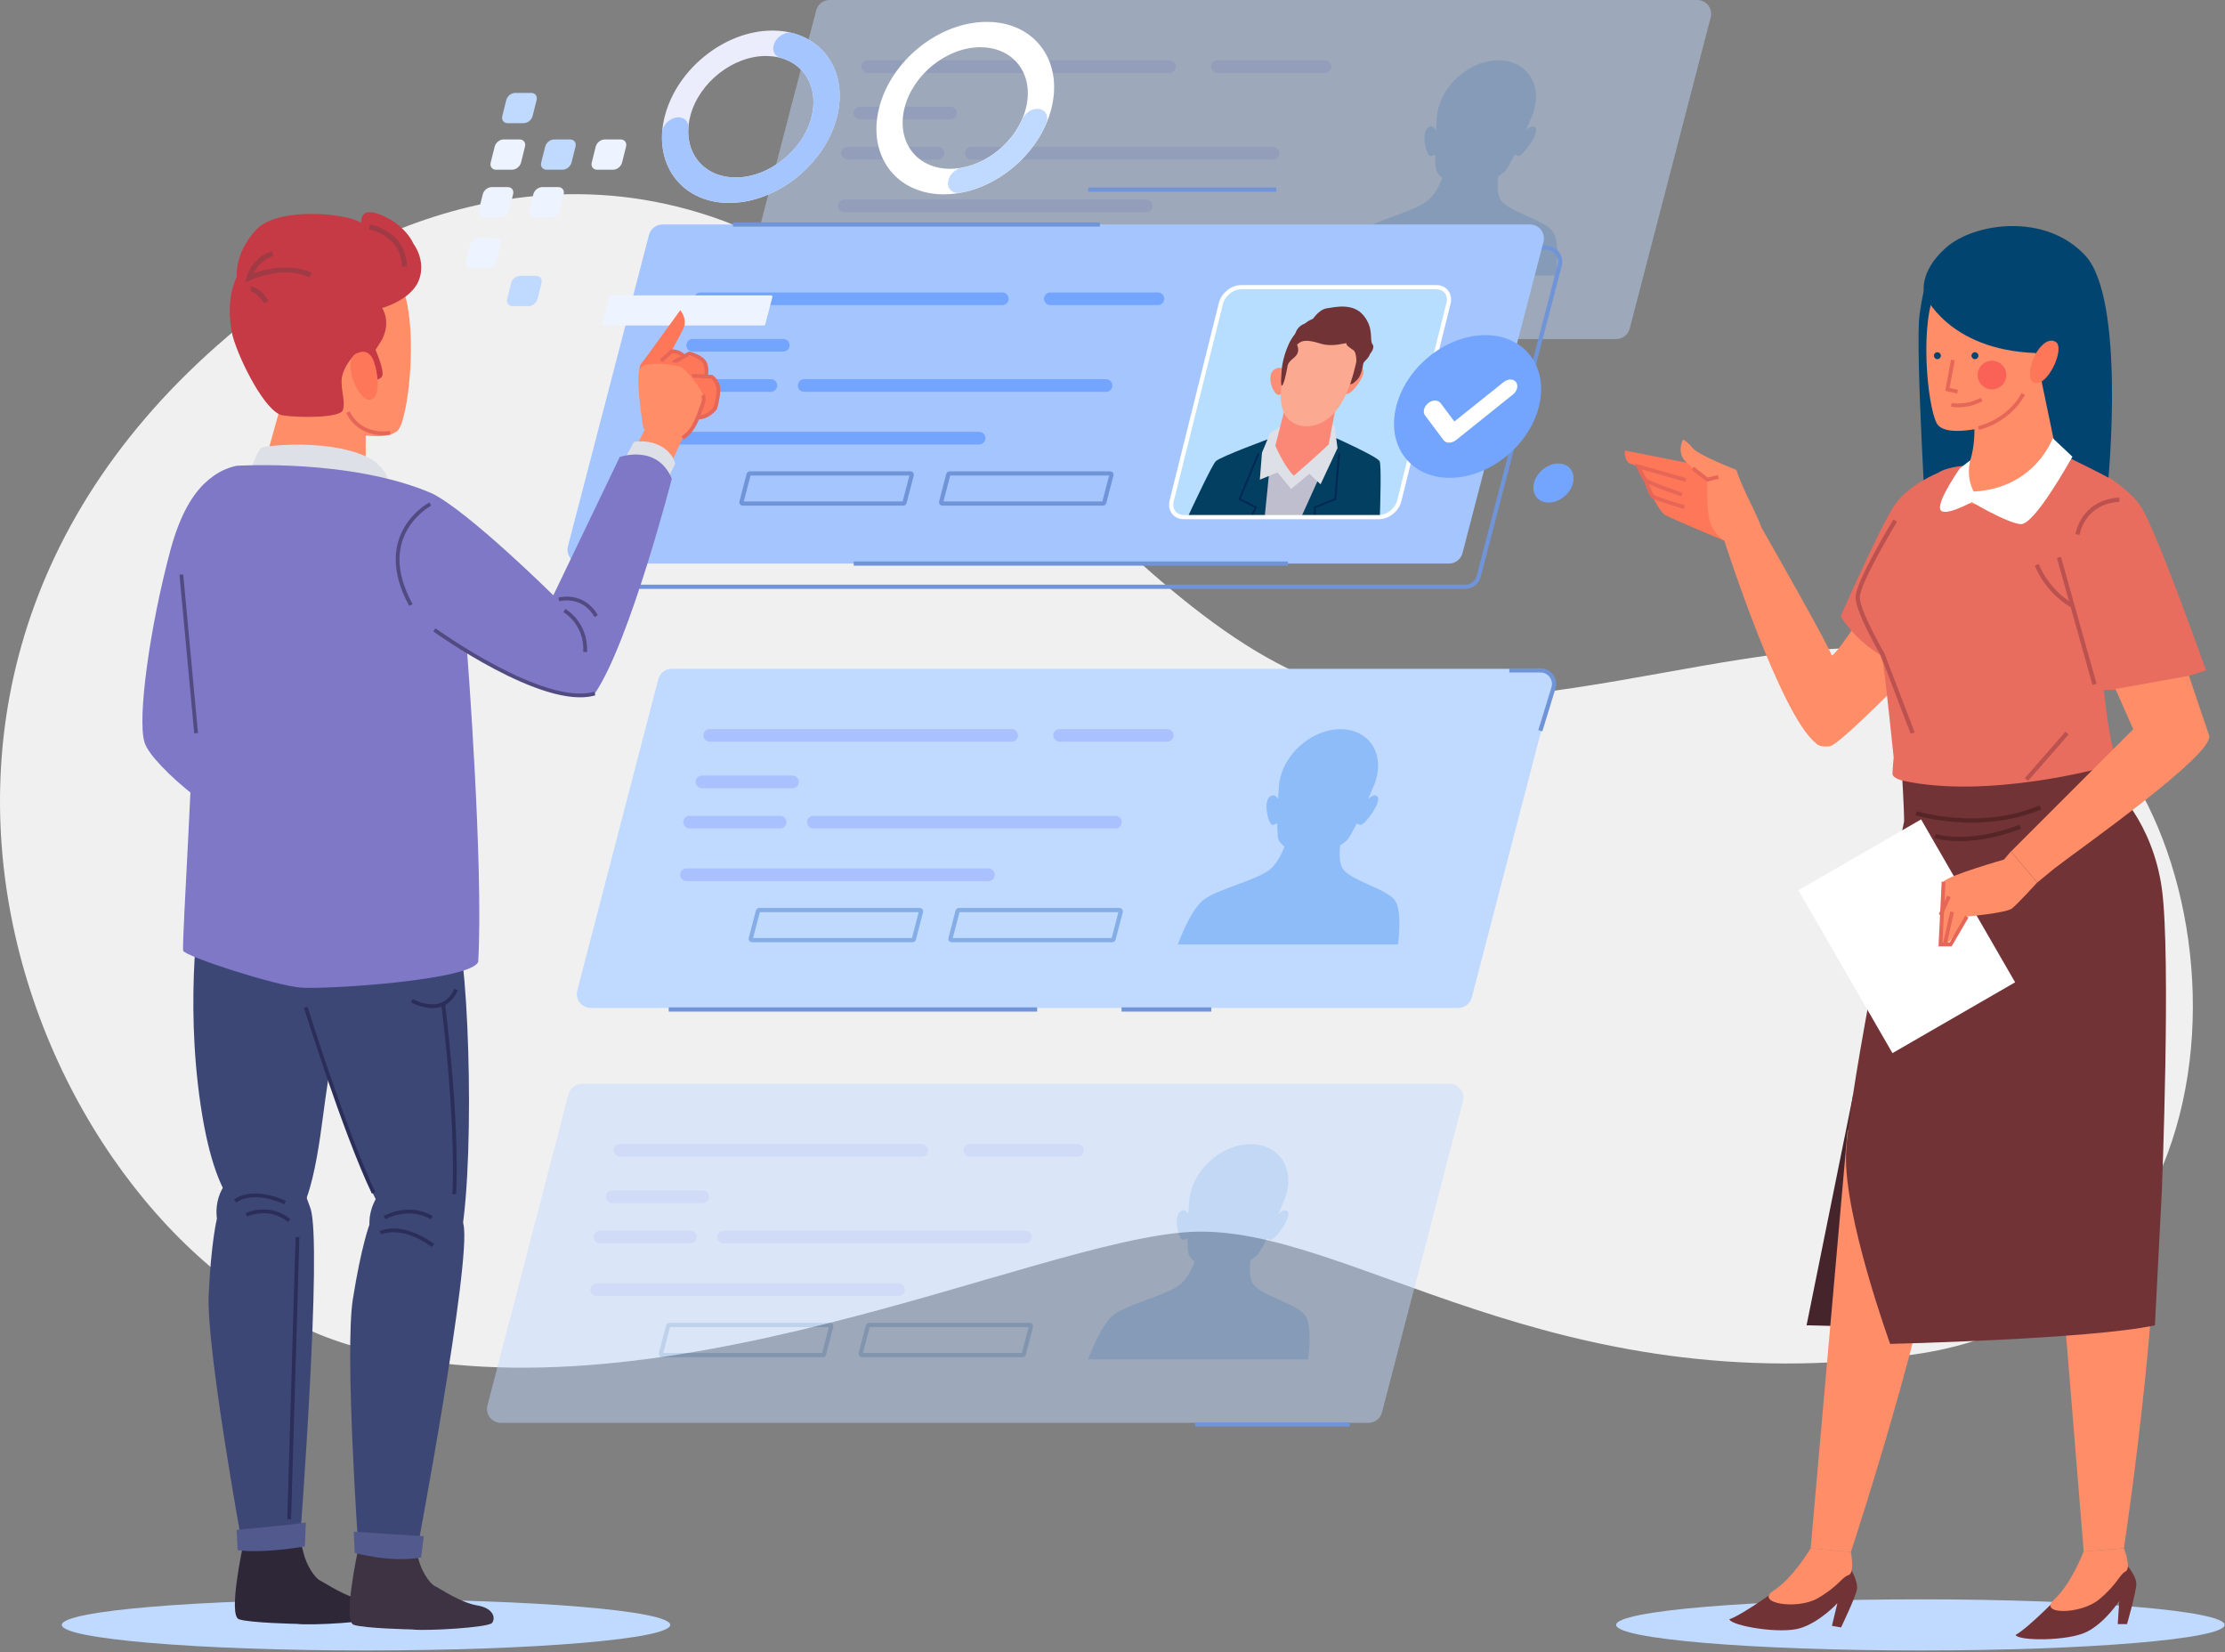 <svg width="606" height="450" viewBox="0 0 606 450" fill="none" xmlns="http://www.w3.org/2000/svg">
<rect x="0" y="0" width="606" height="450" fill="#808080" stroke="none"/>
<path d="M70.868 84.432C70.868 84.432 126.146 36.059 194.09 59.1C262.034 82.141 315.011 186.927 380.653 190.385C446.296 193.843 507.334 158.137 559.154 189.229C610.974 220.321 620.193 355.064 521.145 368.886C422.109 382.708 366.831 333.19 324.218 335.492C281.606 337.794 177.966 389.614 96.199 366.584C14.433 343.554 -59.272 184.625 70.868 84.432Z" fill="#F0F0F0"/>
<g opacity="0.46">
<path d="M440.194 92.34H203.903C201.414 92.34 199.608 89.994 200.236 87.593L222.297 2.842C222.737 1.167 224.246 0 225.964 0H462.255C464.744 0 466.55 2.346 465.922 4.747L443.862 89.498C443.432 91.172 441.923 92.34 440.194 92.34Z" fill="#BFD9FF"/>
<path d="M236.306 18.129H318.524" stroke="#A9C2FF" stroke-width="3.446" stroke-miterlimit="10" stroke-linecap="round" stroke-linejoin="round"/>
<path d="M229.984 56.071H312.202" stroke="#A9C2FF" stroke-width="3.446" stroke-miterlimit="10" stroke-linecap="round" stroke-linejoin="round"/>
<path d="M264.557 41.742H346.775" stroke="#A9C2FF" stroke-width="3.446" stroke-miterlimit="10" stroke-linecap="round" stroke-linejoin="round"/>
<path d="M234.203 30.773H258.862" stroke="#A9C2FF" stroke-width="3.446" stroke-miterlimit="10" stroke-linecap="round" stroke-linejoin="round"/>
<path d="M230.821 41.742H255.492" stroke="#A9C2FF" stroke-width="3.446" stroke-miterlimit="10" stroke-linecap="round" stroke-linejoin="round"/>
<path d="M331.598 18.129H360.905" stroke="#A9C2FF" stroke-width="3.446" stroke-miterlimit="10" stroke-linecap="round" stroke-linejoin="round"/>
<path d="M345.96 73.881H302.202C301.982 73.881 301.816 73.671 301.871 73.462L303.832 65.94C303.876 65.796 304.008 65.686 304.162 65.686H347.92C348.14 65.686 348.306 65.895 348.251 66.105L346.29 73.627C346.246 73.77 346.114 73.881 345.96 73.881Z" stroke="#84AEE5" stroke-width="1.149" stroke-miterlimit="10"/>
<path d="M291.562 73.881H247.805C247.584 73.881 247.419 73.671 247.474 73.462L249.435 65.94C249.479 65.796 249.611 65.686 249.765 65.686H293.523C293.743 65.686 293.908 65.895 293.853 66.105L291.893 73.627C291.86 73.77 291.717 73.881 291.562 73.881Z" stroke="#84AEE5" stroke-width="1.149" stroke-miterlimit="10"/>
<path d="M422.869 62.966C420.622 59.981 411.525 57.8 409.014 54.816C407.725 53.285 407.725 50.454 408.034 48.042C408.926 47.47 409.675 46.897 410.115 46.368C410.875 45.267 411.723 43.725 412.571 42.029C412.825 42.282 413.177 42.48 413.618 42.469C414.807 42.436 419.356 36.246 418.188 34.804C417.516 33.989 416.437 34.694 415.633 35.453C416.834 32.7 417.682 30.585 417.682 30.585H417.638C417.748 30.233 417.858 29.892 417.946 29.528C419.752 22.292 415.347 16.422 408.111 16.422C400.875 16.422 393.539 22.292 391.733 29.528C391.645 29.881 391.579 30.233 391.513 30.585H391.469C391.469 30.585 391.26 32.7 391.094 35.453C390.665 34.694 389.938 33.978 388.858 34.804C386.975 36.236 388.429 42.425 389.607 42.469C390.048 42.48 390.489 42.282 390.874 42.029C390.885 43.725 390.962 45.267 391.171 46.368C391.392 47.018 392.019 47.734 392.845 48.428C391.942 50.752 390.577 53.373 388.638 54.816C384.629 57.8 374.452 59.981 370.719 62.966C367.36 65.653 364.364 73.506 363.802 75.048H423.761C423.971 73.506 424.885 65.653 422.869 62.966Z" fill="#8DBCF8"/>
</g>
<path d="M399.079 159.8H162.789C160.3 159.8 158.493 157.454 159.121 155.053L181.182 70.301C181.623 68.627 183.131 67.46 184.85 67.46H421.14C423.629 67.46 425.435 69.806 424.808 72.207L402.747 156.958C402.317 158.632 400.808 159.8 399.079 159.8Z" stroke="#7094D8" stroke-width="1.149" stroke-miterlimit="10"/>
<path d="M394.652 153.478H158.361C155.872 153.478 154.066 151.132 154.694 148.731L176.754 63.979C177.195 62.305 178.704 61.138 180.422 61.138H416.712C419.202 61.138 421.008 63.484 420.38 65.885L398.319 150.636C397.89 152.31 396.381 153.478 394.652 153.478Z" fill="#A5C5FF"/>
<path d="M232.517 153.478H350.784" stroke="#7094D8" stroke-width="1.149" stroke-miterlimit="10"/>
<path d="M199.619 61.138H299.558" stroke="#7094D8" stroke-width="1.149" stroke-miterlimit="10"/>
<path d="M375.576 140.823H322.445C320 140.823 318.513 138.84 319.119 136.395L332.523 82.636C333.129 80.192 335.607 78.209 338.052 78.209H391.182C393.627 78.209 395.114 80.192 394.509 82.636L381.105 136.395C380.499 138.84 378.021 140.823 375.576 140.823Z" fill="#B7DEFF"/>
<path d="M349.506 141.043L354.154 122.396L346.532 119.169C346.532 119.169 332.325 124.368 331.113 125.624C330.1 126.681 325 137.551 323.37 141.043H349.506Z" fill="#023F61"/>
<path d="M375.807 141.043C375.928 137.551 376.248 126.67 375.763 125.624C375.179 124.368 363.571 119.169 363.571 119.169L354.341 122.396L349.693 141.043H375.807Z" fill="#023F61"/>
<path d="M354.308 141.043L361.599 124.897L345.949 125.8L344.429 141.043H354.308Z" fill="#BEBECF"/>
<path d="M349.352 115.755L345.949 117.903L343.713 123.289L343.129 130.635L347.931 128.663L351.654 133.146L356.621 129.027L359.672 131.89L364.287 122.033L363.472 115.931L361.544 115.039L349.352 115.755Z" fill="#DEE0E8"/>
<path d="M350.398 101.636C350.398 101.636 349.253 99.036 346.907 100.765C344.561 102.495 347.303 109.169 349.011 107.164C350.707 105.16 350.398 101.636 350.398 101.636Z" fill="#FB8E74"/>
<path d="M367.117 101.503C367.117 101.503 369.342 98.75 371.027 100.292C372.712 101.834 367.183 108.894 366.269 107.01C365.366 105.116 367.117 101.503 367.117 101.503Z" fill="#FB8E74"/>
<path d="M361.897 120.965L364.298 108.233L350.409 109.433L347.347 121.383C347.347 121.383 349.77 127.044 352.381 129.555C352.37 129.566 360.443 122.584 361.897 120.965Z" fill="#FB8877"/>
<path d="M373.153 96.36C372.635 97.913 371.358 98.298 371.269 99.201C371.17 100.105 370.598 102.428 369.717 103.332C368.835 104.235 368.384 104.488 368.384 104.488C368.384 104.488 356.467 107.847 350.42 103.199C350.42 103.199 350.024 101.437 350.442 99.334C350.85 97.252 349.837 96.877 351.015 95.853C352.194 94.818 352.546 93.915 352.568 92.758C352.59 91.602 352.689 90.181 353.89 89.014C355.101 87.857 356.181 88.243 357.359 87.207C357.359 87.207 359.099 84.289 361.39 83.958C363.681 83.628 368.527 82.405 371.402 85.952C374.276 89.487 372.955 92.593 373.781 93.695C374.607 94.796 373.153 96.36 373.153 96.36Z" fill="#713336"/>
<path d="M350.31 99.444C350.31 99.444 344.682 114.929 355.277 116.097C364.639 116.317 367.954 104.896 369.298 99.036C370.642 93.177 369.805 87.053 362.315 87.251C354.826 87.45 351.125 95.986 350.31 99.444Z" fill="#FBA990"/>
<path d="M353.251 93.893C353.251 93.893 353.945 95.138 353.306 96.382C352.667 97.638 350.916 98.111 350.663 99.763C350.398 101.415 349.638 104.852 349.165 105.006C348.702 105.16 349.033 101.647 349.11 100.446C349.187 99.246 350.079 94.278 352.579 91.117C355.079 87.957 356.621 86.624 361.071 85.908C365.52 85.181 368.89 87.053 370.124 89.774C371.358 92.483 369.386 99.4 369.386 99.4C369.386 99.4 369.683 96.118 368.582 95.347C367.481 94.576 366.567 94.003 366.754 93.552C366.941 93.1 363.229 94.73 359.529 93.54C355.828 92.351 354.628 92.891 354.022 93.276C353.394 93.662 353.251 93.893 353.251 93.893Z" fill="#713336"/>
<path d="M342.766 123.465C342.678 123.828 337.6 135.921 337.6 135.921L342.061 138.157L340.805 140.668" stroke="#022755" stroke-width="0.488" stroke-miterlimit="10"/>
<path d="M364.738 123.465C364.65 123.828 363.692 135.921 363.692 135.921L358.108 138.157V140.668" stroke="#022755" stroke-width="0.488" stroke-miterlimit="10"/>
<path d="M375.576 140.823H322.445C320 140.823 318.513 138.84 319.119 136.395L332.523 82.636C333.129 80.192 335.607 78.209 338.052 78.209H391.182C393.627 78.209 395.114 80.192 394.509 82.636L381.105 136.395C380.499 138.84 378.021 140.823 375.576 140.823Z" stroke="white" stroke-width="1.149" stroke-miterlimit="10"/>
<path d="M190.775 81.37H272.993" stroke="#73A5FF" stroke-width="3.446" stroke-miterlimit="10" stroke-linecap="round" stroke-linejoin="round"/>
<path d="M184.442 119.324H266.671" stroke="#73A5FF" stroke-width="3.446" stroke-miterlimit="10" stroke-linecap="round" stroke-linejoin="round"/>
<path d="M219.025 104.984H301.244" stroke="#73A5FF" stroke-width="3.446" stroke-miterlimit="10" stroke-linecap="round" stroke-linejoin="round"/>
<path d="M188.66 94.025H213.331" stroke="#73A5FF" stroke-width="3.446" stroke-miterlimit="10" stroke-linecap="round" stroke-linejoin="round"/>
<path d="M185.29 104.984H209.95" stroke="#73A5FF" stroke-width="3.446" stroke-miterlimit="10" stroke-linecap="round" stroke-linejoin="round"/>
<path d="M286.067 81.37H315.363" stroke="#73A5FF" stroke-width="3.446" stroke-miterlimit="10" stroke-linecap="round" stroke-linejoin="round"/>
<path d="M300.418 137.122H256.66C256.439 137.122 256.274 136.913 256.329 136.704L258.29 129.181C258.334 129.038 258.466 128.928 258.62 128.928H302.378C302.598 128.928 302.763 129.137 302.708 129.346L300.748 136.869C300.704 137.023 300.572 137.122 300.418 137.122Z" stroke="#7094D8" stroke-width="1.149" stroke-miterlimit="10"/>
<path d="M246.031 137.122H202.273C202.053 137.122 201.888 136.913 201.943 136.704L203.903 129.181C203.947 129.038 204.08 128.928 204.234 128.928H247.992C248.212 128.928 248.377 129.137 248.322 129.346L246.362 136.869C246.318 137.023 246.185 137.122 246.031 137.122Z" stroke="#7094D8" stroke-width="1.149" stroke-miterlimit="10"/>
<path d="M296.398 51.644H347.623" stroke="#7094D8" stroke-width="1.149" stroke-miterlimit="10"/>
<path d="M397.185 274.486H160.895C158.405 274.486 156.599 272.14 157.227 269.739L179.288 184.988C179.728 183.314 181.237 182.146 182.955 182.146H419.246C421.735 182.146 423.541 184.492 422.913 186.893L400.853 271.645C400.423 273.319 398.914 274.486 397.185 274.486Z" fill="#BFD9FF"/>
<path d="M193.297 200.275H275.526" stroke="#A9C2FF" stroke-width="3.446" stroke-miterlimit="10" stroke-linecap="round" stroke-linejoin="round"/>
<path d="M186.975 238.229H269.193" stroke="#A9C2FF" stroke-width="3.446" stroke-miterlimit="10" stroke-linecap="round" stroke-linejoin="round"/>
<path d="M221.548 223.889H303.777" stroke="#A9C2FF" stroke-width="3.446" stroke-miterlimit="10" stroke-linecap="round" stroke-linejoin="round"/>
<path d="M191.194 212.93H215.853" stroke="#A9C2FF" stroke-width="3.446" stroke-miterlimit="10" stroke-linecap="round" stroke-linejoin="round"/>
<path d="M187.823 223.889H212.483" stroke="#A9C2FF" stroke-width="3.446" stroke-miterlimit="10" stroke-linecap="round" stroke-linejoin="round"/>
<path d="M288.589 200.275H317.896" stroke="#A9C2FF" stroke-width="3.446" stroke-miterlimit="10" stroke-linecap="round" stroke-linejoin="round"/>
<path d="M302.951 256.027H259.193C258.973 256.027 258.807 255.818 258.862 255.609L260.823 248.086C260.867 247.943 260.999 247.833 261.153 247.833H304.911C305.131 247.833 305.297 248.042 305.242 248.251L303.281 255.774C303.237 255.928 303.105 256.027 302.951 256.027Z" stroke="#84AEE5" stroke-width="1.149" stroke-miterlimit="10"/>
<path d="M248.565 256.027H204.807C204.586 256.027 204.421 255.818 204.476 255.609L206.437 248.086C206.481 247.943 206.613 247.833 206.767 247.833H250.525C250.745 247.833 250.91 248.042 250.855 248.251L248.895 255.774C248.851 255.928 248.708 256.027 248.565 256.027Z" stroke="#84AEE5" stroke-width="1.149" stroke-miterlimit="10"/>
<path d="M379.86 245.123C377.613 242.139 368.516 239.958 366.005 236.973C364.716 235.442 364.716 232.612 365.025 230.2C365.917 229.627 366.666 229.054 367.106 228.526C367.866 227.424 368.714 225.882 369.562 224.186C369.816 224.44 370.168 224.638 370.609 224.627C371.798 224.594 376.347 218.404 375.179 216.961C374.508 216.146 373.428 216.851 372.624 217.611C373.825 214.858 374.673 212.743 374.673 212.743H374.629C374.739 212.39 374.849 212.049 374.937 211.686C376.743 204.449 372.338 198.579 365.102 198.579C357.866 198.579 350.53 204.449 348.724 211.686C348.636 212.038 348.57 212.39 348.504 212.743H348.46C348.46 212.743 348.251 214.858 348.085 217.611C347.656 216.851 346.929 216.135 345.85 216.961C343.966 218.393 345.42 224.583 346.599 224.627C347.039 224.638 347.48 224.44 347.865 224.186C347.876 225.882 347.953 227.424 348.162 228.526C348.383 229.175 349.011 229.891 349.837 230.585C348.933 232.909 347.568 235.53 345.629 236.973C341.62 239.958 331.444 242.139 327.71 245.123C324.351 247.811 321.355 255.664 320.793 257.206H380.752C380.962 255.653 381.876 247.811 379.86 245.123Z" fill="#8DBCF8"/>
<g opacity="0.46">
<path d="M372.734 387.488H136.433C133.944 387.488 132.137 385.142 132.765 382.741L154.826 297.99C155.266 296.316 156.775 295.148 158.493 295.148H394.784C397.273 295.148 399.079 297.494 398.452 299.895L376.391 384.646C375.961 386.321 374.452 387.488 372.734 387.488Z" fill="#BFD9FF"/>
<path d="M168.846 313.277H251.065" stroke="#A9C2FF" stroke-width="3.446" stroke-miterlimit="10" stroke-linecap="round" stroke-linejoin="round"/>
<path d="M162.525 351.23H244.743" stroke="#A9C2FF" stroke-width="3.446" stroke-miterlimit="10" stroke-linecap="round" stroke-linejoin="round"/>
<path d="M197.097 336.89H279.315" stroke="#A9C2FF" stroke-width="3.446" stroke-miterlimit="10" stroke-linecap="round" stroke-linejoin="round"/>
<path d="M166.732 325.932H191.403" stroke="#A9C2FF" stroke-width="3.446" stroke-miterlimit="10" stroke-linecap="round" stroke-linejoin="round"/>
<path d="M163.362 336.89H188.033" stroke="#A9C2FF" stroke-width="3.446" stroke-miterlimit="10" stroke-linecap="round" stroke-linejoin="round"/>
<path d="M264.138 313.277H293.446" stroke="#A9C2FF" stroke-width="3.446" stroke-miterlimit="10" stroke-linecap="round" stroke-linejoin="round"/>
<path d="M278.5 369.029H234.742C234.522 369.029 234.357 368.819 234.412 368.61L236.372 361.088C236.416 360.945 236.548 360.834 236.703 360.834H280.461C280.681 360.834 280.846 361.044 280.791 361.253L278.83 368.775C278.786 368.93 278.654 369.029 278.5 369.029Z" stroke="#84AEE5" stroke-width="1.149" stroke-miterlimit="10"/>
<path d="M224.103 369.029H180.345C180.125 369.029 179.959 368.819 180.015 368.61L181.975 361.088C182.019 360.945 182.151 360.834 182.305 360.834H226.063C226.284 360.834 226.449 361.044 226.394 361.253L224.433 368.775C224.389 368.93 224.257 369.029 224.103 369.029Z" stroke="#84AEE5" stroke-width="1.149" stroke-miterlimit="10"/>
<path d="M355.41 358.125C353.163 355.14 344.065 352.96 341.554 349.975C340.266 348.444 340.266 345.614 340.574 343.202C341.466 342.629 342.215 342.056 342.656 341.527C343.415 340.426 344.264 338.884 345.112 337.188C345.365 337.441 345.717 337.64 346.158 337.629C347.347 337.595 351.896 331.406 350.729 329.963C350.057 329.148 348.977 329.853 348.173 330.613C349.374 327.859 350.222 325.745 350.222 325.745H350.178C350.288 325.392 350.398 325.051 350.486 324.687C352.293 317.451 347.887 311.581 340.651 311.581C333.415 311.581 326.08 317.451 324.273 324.687C324.185 325.04 324.119 325.392 324.053 325.745H324.009C324.009 325.745 323.8 327.859 323.635 330.613C323.205 329.853 322.478 329.137 321.399 329.963C319.516 331.395 320.969 337.584 322.148 337.629C322.588 337.64 323.029 337.441 323.414 337.188C323.425 338.884 323.502 340.426 323.712 341.527C323.932 342.177 324.56 342.893 325.386 343.587C324.483 345.911 323.117 348.532 321.179 349.975C317.17 352.96 306.993 355.14 303.259 358.125C299.9 360.813 296.904 368.665 296.342 370.207H356.302C356.511 368.654 357.425 360.813 355.41 358.125Z" fill="#8DBCF8"/>
</g>
<path d="M325.485 387.917H367.657" stroke="#7094D8" stroke-width="1.149" stroke-miterlimit="10"/>
<path d="M182.129 274.916H282.476" stroke="#7094D8" stroke-width="1.149" stroke-miterlimit="10"/>
<path d="M305.462 274.916H329.913" stroke="#7094D8" stroke-width="1.149" stroke-miterlimit="10"/>
<path d="M411.084 182.565H419.565C422.054 182.565 423.838 184.977 423.1 187.356L419.521 199.009" stroke="#7094D8" stroke-width="1.149" stroke-miterlimit="10"/>
<path d="M142.612 33.548H138.283C137.193 33.548 136.532 32.667 136.807 31.587L137.887 27.259C138.162 26.169 139.252 25.299 140.343 25.299H144.671C145.762 25.299 146.422 26.18 146.147 27.259L145.068 31.587C144.792 32.667 143.702 33.548 142.612 33.548Z" fill="#BFD9FF"/>
<path d="M139.451 46.225H135.122C134.032 46.225 133.371 45.344 133.646 44.264L134.726 39.936C135.001 38.846 136.091 37.976 137.182 37.976H141.51C142.601 37.976 143.261 38.857 142.986 39.936L141.907 44.264C141.631 45.344 140.541 46.225 139.451 46.225Z" fill="#EDF4FF"/>
<path d="M153.207 46.225H148.878C147.788 46.225 147.127 45.344 147.403 44.264L148.482 39.936C148.757 38.846 149.848 37.976 150.938 37.976H155.266C156.357 37.976 157.018 38.857 156.742 39.936L155.663 44.264C155.399 45.344 154.297 46.225 153.207 46.225Z" fill="#BFD9FF"/>
<path d="M166.974 46.225H162.646C161.555 46.225 160.895 45.344 161.17 44.264L162.249 39.936C162.525 38.846 163.615 37.976 164.705 37.976H169.034C170.124 37.976 170.785 38.857 170.51 39.936L169.43 44.264C169.155 45.344 168.053 46.225 166.974 46.225Z" fill="#EDF4FF"/>
<path d="M136.213 59.199H131.884C130.794 59.199 130.133 58.318 130.408 57.239L131.488 52.91C131.763 51.82 132.853 50.95 133.944 50.95H138.272C139.362 50.95 140.023 51.831 139.748 52.91L138.669 57.239C138.404 58.318 137.303 59.199 136.213 59.199Z" fill="#EDF4FF"/>
<path d="M132.765 73.054H128.437C127.346 73.054 126.686 72.173 126.961 71.094L128.04 66.765C128.316 65.675 129.406 64.805 130.496 64.805H134.825C135.915 64.805 136.576 65.686 136.301 66.765L135.221 71.094C134.946 72.173 133.845 73.054 132.765 73.054Z" fill="#EDF4FF"/>
<path d="M149.98 59.199H145.651C144.561 59.199 143.9 58.318 144.176 57.239L145.255 52.91C145.53 51.82 146.621 50.95 147.711 50.95H152.039C153.13 50.95 153.791 51.831 153.515 52.91L152.436 57.239C152.161 58.318 151.059 59.199 149.98 59.199Z" fill="#EDF4FF"/>
<path d="M143.944 83.374H139.616C138.525 83.374 137.865 82.493 138.14 81.414L139.219 77.085C139.495 75.995 140.585 75.125 141.675 75.125H146.004C147.094 75.125 147.755 76.006 147.48 77.085L146.4 81.414C146.136 82.493 145.035 83.374 143.944 83.374Z" fill="#BFD9FF"/>
<path d="M211.966 8.381C211.944 8.381 211.922 8.381 211.9 8.381C211.833 8.381 211.767 8.37 211.701 8.359V8.37C211.261 8.337 210.809 8.326 210.347 8.326C197.526 8.326 184.552 18.602 181.138 31.367L180.984 31.973H180.973C180.962 32.039 180.951 32.105 180.929 32.16L180.83 32.546H180.841C178.032 45.487 186.325 55.785 199.619 55.245C211.734 54.75 223.96 45.08 227.605 33.086C231.559 20.089 224.378 9.241 211.966 8.381ZM220.81 32.656C218.254 41.181 209.51 48.064 200.919 48.329C191.678 48.626 185.907 41.445 187.812 32.425L188.077 31.356H188.066C190.522 22.413 199.63 15.243 208.628 15.243C209.091 15.243 209.554 15.265 209.994 15.309C218.585 16.025 223.53 23.592 220.81 32.656Z" fill="#EBEDFC"/>
<path d="M210.71 12.369C210.314 13.966 211.051 15.342 212.505 15.728C219.51 17.578 223.255 24.517 220.81 32.645C218.254 41.17 209.51 48.053 200.919 48.318C192.482 48.582 186.942 42.646 187.482 34.749C187.592 33.119 186.436 31.951 184.783 31.951C182.636 31.951 180.499 33.89 180.356 35.993C179.596 47.249 187.559 55.719 199.641 55.223C211.756 54.728 223.982 45.058 227.627 33.063C231.141 21.488 225.843 11.62 215.875 8.976C213.805 8.459 211.272 10.111 210.71 12.369Z" fill="#A5C5FF"/>
<path d="M270.372 6.014C270.35 6.014 270.328 6.014 270.306 6.014C270.229 6.014 270.141 6.003 270.063 6.003C269.634 5.981 269.193 5.958 268.753 5.958C255.79 5.958 242.65 16.466 239.423 29.44C236.185 42.403 244.082 52.921 257.045 52.921C257.486 52.921 257.926 52.899 258.378 52.877C258.466 52.877 258.543 52.866 258.631 52.866C258.653 52.866 258.675 52.866 258.697 52.866C271.044 52.029 283.148 41.985 286.331 29.66C286.353 29.594 286.375 29.528 286.386 29.451C289.47 17.005 282.366 6.851 270.372 6.014ZM259.942 45.928C259.92 45.928 259.898 45.928 259.876 45.928C259.6 45.95 259.325 45.961 259.061 45.961C258.962 45.961 258.873 45.972 258.774 45.972C249.633 45.972 244.071 38.559 246.351 29.418C248.631 20.276 257.882 12.864 267.024 12.864C267.123 12.864 267.211 12.875 267.299 12.875C267.574 12.875 267.839 12.886 268.103 12.908C268.125 12.908 268.147 12.908 268.169 12.908C276.617 13.503 281.617 20.662 279.436 29.407C279.414 29.473 279.403 29.539 279.381 29.616C277.134 38.284 268.621 45.344 259.942 45.928Z" fill="white"/>
<path d="M278.39 32.524C275.482 39.165 268.951 44.397 262.012 45.674C260.272 45.993 258.708 47.403 258.29 49.088C257.75 51.269 259.336 52.899 261.572 52.492C271.473 50.696 280.78 43.229 284.91 33.757C285.846 31.62 284.712 29.638 282.531 29.638C280.824 29.627 279.117 30.86 278.39 32.524Z" fill="#BFD9FF"/>
<path d="M208.078 88.639H164.32C164.1 88.639 163.934 88.43 163.989 88.221L165.95 80.698C165.994 80.555 166.126 80.445 166.28 80.445H210.038C210.258 80.445 210.424 80.654 210.369 80.863L208.408 88.386C208.364 88.529 208.232 88.639 208.078 88.639Z" fill="#EDF4FF"/>
<path d="M411.065 123.562C420.175 115.517 422.475 103.237 416.202 96.133C409.93 89.029 397.459 89.792 388.349 97.836C379.239 105.88 376.939 118.16 383.212 125.264C389.484 132.368 401.955 131.606 411.065 123.562Z" fill="#73A5FF"/>
<path d="M428.42 131.549C427.693 134.49 424.708 136.869 421.779 136.869C418.838 136.869 417.054 134.49 417.792 131.549C418.519 128.608 421.503 126.229 424.433 126.229C427.363 126.229 429.147 128.619 428.42 131.549Z" fill="#73A5FF"/>
<path d="M394.685 120.557C394.079 120.557 393.517 120.326 393.165 119.852L388.143 113.167C387.438 112.231 387.823 110.722 388.98 109.786C390.147 108.85 391.656 108.85 392.361 109.786L396.117 114.786L409.52 104.059C410.688 103.122 412.197 103.122 412.902 104.059C413.607 104.995 413.221 106.504 412.065 107.44L396.546 119.863C395.962 120.315 395.302 120.557 394.685 120.557Z" fill="white"/>
<path d="M523.029 449.474C568.789 449.474 605.886 446.358 605.886 442.513C605.886 438.669 568.789 435.552 523.029 435.552C477.268 435.552 440.172 438.669 440.172 442.513C440.172 446.358 477.268 449.474 523.029 449.474Z" fill="#BFD9FF"/>
<path d="M526.19 72.096C526.19 72.096 524.086 76.315 522.82 85.588C521.553 94.862 524.923 148.411 524.923 148.411L561.181 144.611L544.737 74.619L526.19 72.096Z" fill="#024470"/>
<path d="M504.691 298.309L492.036 360.923L516.707 361.551C516.707 361.551 523.029 305.898 520.507 305.898C517.984 305.898 504.691 298.309 504.691 298.309Z" fill="#45242C"/>
<path d="M562.029 433.449C562.029 433.449 552.755 443.152 548.955 445.256C549.803 446.941 563.295 446.941 568.351 444.408C573.406 441.874 577.206 435.971 577.206 435.971L576.787 442.293H579.32C579.32 442.293 581.854 433.438 581.854 431.334C581.854 429.231 579.32 426.279 579.32 426.279L562.029 433.449Z" fill="#713336"/>
<path d="M558.24 308.64L567.514 422.49L578.472 421.642C578.472 421.642 591.127 338.157 586.061 309.488C580.995 280.819 558.24 308.64 558.24 308.64Z" fill="#FF8D68"/>
<path d="M567.514 422.49C567.514 422.49 564.143 431.345 559.507 435.564C554.87 439.782 566.677 439.782 571.732 435.564C576.787 431.345 577.217 428.812 578.902 427.975C580.587 427.127 578.483 421.653 578.483 421.653L567.514 422.49Z" fill="#FF8D68"/>
<path d="M485.89 431.543C485.89 431.543 475.108 439.539 471.01 440.982C471.561 442.789 484.855 445.057 490.274 443.416C495.692 441.775 500.428 436.599 500.428 436.599L498.942 442.767L501.431 443.196C501.431 443.196 505.418 434.892 505.77 432.821C506.123 430.739 504.129 427.402 504.129 427.402L485.89 431.543Z" fill="#713336"/>
<path d="M503.193 307.88L493.148 421.664L504.096 422.677C504.096 422.677 530.639 342.519 530.485 313.398C530.331 284.289 503.193 307.88 503.193 307.88Z" fill="#FF8D68"/>
<path d="M493.148 421.653C493.148 421.653 488.335 429.814 483.049 433.184C477.762 436.555 489.404 438.548 495.098 435.244C500.792 431.94 501.64 429.517 503.446 428.966C505.252 428.415 504.096 422.666 504.096 422.666L493.148 421.653Z" fill="#FF8D68"/>
<path d="M464.347 126.989L442.551 122.694C442.551 122.694 442.22 125.668 444.203 126.328C446.185 126.989 446.185 126.989 446.185 126.989C446.185 126.989 451.142 138.884 453.455 140.195C455.767 141.516 469.645 147.244 469.645 147.244L473.268 133.256L464.347 126.989Z" fill="#FF7759"/>
<path d="M480.02 144.622C480.02 144.622 479.811 143.147 476.892 137.232C473.654 130.679 472.927 127.981 472.927 127.981C472.927 127.981 462.684 124.016 461.032 122.033C459.38 120.051 458.389 119.72 458.389 119.72C458.389 119.72 456.406 123.355 459.38 125.998C462.354 128.641 464.997 130.624 464.997 130.624C464.997 130.624 464.667 138.223 465.658 141.858C466.649 145.493 469.623 147.255 469.623 147.255L480.02 144.622Z" fill="#FF8D68"/>
<path d="M513.964 156.848C513.964 156.848 499.206 180.461 498.787 178.347C498.369 176.232 479.811 143.774 479.811 143.774L469.634 147.244C469.634 147.244 484.866 194.79 494.569 202.379C494.569 202.379 495.417 203.646 498.369 203.227C501.321 202.808 524.086 179.195 524.086 179.195L513.964 156.848Z" fill="#FF8D68"/>
<path d="M527.776 128.807C527.776 128.807 519.868 131.968 516.079 137.452C512.279 142.937 501.321 167.807 501.321 167.807C501.321 167.807 507.224 178.347 520.716 182.147L539.263 147.993L527.776 128.807Z" fill="#E86D5E"/>
<path d="M517.973 209.769C517.973 209.769 518.601 219.891 518.601 223.68C518.601 223.68 503.424 297.043 502.785 314.125C502.158 331.196 514.801 365.989 514.801 365.989C514.801 365.989 569.199 364.722 586.909 360.934L588.803 324.247C588.803 324.247 591.336 260.367 588.803 242.029C586.27 223.691 575.521 214.197 575.521 214.197L572.36 205.342L517.973 209.769Z" fill="#713336"/>
<path d="M564.452 124.379C564.452 124.379 578.682 131.02 583.109 137.981C587.537 144.942 600.819 182.565 600.819 182.565C600.819 182.565 585.962 187.94 572.987 187.94C572.987 187.94 574.254 199.956 575.521 203.756C576.787 207.555 572.36 209.13 572.36 209.13C572.36 209.13 541.367 217.666 518.282 212.611C518.282 212.611 515.44 211.983 515.44 210.716C515.44 209.45 515.76 206.289 515.76 206.289C515.76 206.289 513.546 184.79 512.918 180.99C512.29 177.19 505.33 166.859 505.957 162.751C506.585 158.643 517.346 139.556 517.346 139.556C517.346 139.556 524.615 131.02 527.787 128.807C530.959 126.593 538.856 126.593 538.856 126.593L564.452 124.379Z" fill="#E86D5E"/>
<path d="M537.49 113.002C537.501 113.497 539.307 124.236 533.36 131.824C527.412 139.589 550.861 139.259 556.313 131.329C561.269 124.225 560.773 123.068 560.773 123.068C560.773 123.068 556.808 110.193 557.965 101.768C557.634 94.179 537.16 98.805 537.49 113.002Z" fill="#FF8D68"/>
<path d="M537.336 68.198C537.336 68.198 530.496 69.949 526.63 80.445C522.753 90.941 525.342 113.244 527.919 115.876C530.496 118.498 538.349 117.495 549.22 113.905C560.707 110.116 564.595 98.166 566.643 90.28C570.575 75.202 557.458 59.673 537.336 68.198Z" fill="#FF8D68"/>
<path d="M524.086 80.115C524.086 80.115 530.408 95.292 554.44 96.14L560.024 122.969C560.024 122.969 570.256 127.882 574.254 130.084C574.254 130.084 578.891 81.381 567.932 69.574C556.973 57.768 537.578 60.719 529.979 67.471C522.379 74.222 524.086 80.115 524.086 80.115Z" fill="#024470"/>
<path d="M564.452 124.379L559.077 119.324C559.077 119.324 554.33 132.926 537.578 133.873C537.578 133.873 535.364 130.393 536.631 125.337L533.789 127.551C533.789 127.551 527.776 136.087 528.415 138.62C529.042 141.153 537.06 136.726 537.06 136.726C537.06 136.726 546.543 142.42 550.343 142.739C554.121 143.036 563.824 125.326 564.452 124.379Z" fill="white"/>
<path d="M554.815 95.743C554.815 95.743 557.348 91.558 559.881 93.1C562.414 94.642 558.262 104.103 554.815 104.323C551.356 104.543 553.207 98.166 554.815 95.743Z" fill="#FF7759"/>
<path d="M560.762 151.792L570.465 186.365" stroke="#BB524F" stroke-width="1.149" stroke-miterlimit="10"/>
<path d="M554.76 153.797C554.76 153.797 556.973 160.438 564.243 164.866" stroke="#BB524F" stroke-width="1.149" stroke-miterlimit="10"/>
<path d="M565.828 145.57C565.828 145.57 567.095 136.714 577.217 136.087" stroke="#BB524F" stroke-width="1.149" stroke-miterlimit="10"/>
<path d="M516.178 141.781C516.178 141.781 505.847 158.753 505.957 162.762C506.068 166.771 512.709 178.149 512.709 178.149L520.936 199.648" stroke="#BB524F" stroke-width="1.149" stroke-miterlimit="10"/>
<path d="M551.907 212.291L562.976 199.647" stroke="#BB524F" stroke-width="1.149" stroke-miterlimit="10"/>
<path d="M459.149 130.712L446.174 127C446.174 127 447.342 129.875 448.179 130.712C449.027 131.56 458.091 134.721 458.091 134.721" stroke="#E66657" stroke-width="1.026" stroke-miterlimit="10"/>
<path d="M448.19 130.712C448.19 130.712 449.457 134.512 450.084 135.139C450.712 135.767 458.73 138.091 458.73 138.091" stroke="#E66657" stroke-width="1.026" stroke-miterlimit="10"/>
<path d="M461.043 127.54L465.008 130.624L468.004 129.864" stroke="#E66657" stroke-width="1.026" stroke-miterlimit="10"/>
<path d="M538.845 116.581C538.845 116.581 546.852 114.896 551.07 107.308" stroke="#E66657" stroke-width="1.026" stroke-miterlimit="10"/>
<path d="M531.884 98.034L530.408 106.041L533.151 106.669" stroke="#E66657" stroke-width="1.026" stroke-miterlimit="10"/>
<path d="M531.465 110.26C531.465 110.26 535.474 111.108 539.693 108.784" stroke="#E66657" stroke-width="1.026" stroke-miterlimit="10"/>
<path d="M546.433 102.142C546.433 104.301 544.682 106.041 542.534 106.041C540.376 106.041 538.635 104.29 538.635 102.142C538.635 99.984 540.387 98.243 542.534 98.243C544.682 98.243 546.433 99.984 546.433 102.142Z" fill="#FA6157"/>
<path d="M538.845 96.867C538.845 97.395 538.415 97.814 537.897 97.814C537.38 97.814 536.95 97.384 536.95 96.867C536.95 96.338 537.38 95.919 537.897 95.919C538.415 95.919 538.845 96.349 538.845 96.867Z" fill="#024470"/>
<path d="M528.613 96.867C528.613 97.395 528.183 97.814 527.666 97.814C527.148 97.814 526.718 97.384 526.718 96.867C526.718 96.338 527.148 95.919 527.666 95.919C528.183 95.919 528.613 96.349 528.613 96.867Z" fill="#024470"/>
<path d="M521.872 221.466C521.872 221.466 539.263 226.841 555.707 219.88" stroke="#562525" stroke-width="1.149" stroke-miterlimit="10"/>
<path d="M527.038 227.689C527.038 227.689 535.893 230.64 550.233 225.156" stroke="#562525" stroke-width="1.149" stroke-miterlimit="10"/>
<path d="M523.227 223.151L489.815 242.441L515.428 286.802L548.839 267.512L523.227 223.151Z" fill="white"/>
<path d="M554.859 240.333C554.859 240.333 549.583 246.126 548.008 247.392C546.422 248.659 535.673 249.606 535.673 249.606C535.673 249.606 530.926 257.514 529.659 257.195C528.392 256.875 528.712 255.928 528.712 255.928C528.712 255.928 528.393 241.698 529.34 240.112C530.287 238.526 545.783 234.099 545.783 234.099L547.678 231.885L554.859 240.333Z" fill="#FF8D68"/>
<path d="M596.183 184.041C596.601 185.308 599.982 195.22 601.667 200.275C603.353 205.331 565.41 231.896 559.507 236.533L554.87 240.333L547.7 231.896L581.005 198.59L576.159 187.632L596.183 184.041Z" fill="#FF8D68"/>
<path d="M529.67 257.206L531.675 248.351" stroke="#E66657" stroke-width="1.026" stroke-miterlimit="10"/>
<path d="M528.514 249.188L530.827 244.132" stroke="#E66657" stroke-width="1.026" stroke-miterlimit="10"/>
<path d="M529.351 240.123L528.514 257.206H531.256L535.684 249.617" stroke="#E66657" stroke-width="1.026" stroke-miterlimit="10"/>
<path d="M99.691 449.474C145.451 449.474 182.548 446.357 182.548 442.513C182.548 438.669 145.451 435.552 99.691 435.552C53.93 435.552 16.834 438.669 16.834 442.513C16.834 446.357 53.93 449.474 99.691 449.474Z" fill="#BFD9FF"/>
<path d="M66.341 420.133C66.341 420.133 68.103 416.366 74.623 417.369C81.154 418.371 81.903 419.626 82.663 422.898C83.412 426.158 85.681 429.682 87.179 430.431C88.688 431.18 94.206 434.947 98.733 435.707C103.248 436.456 103.755 439.22 102.753 440.476C101.75 441.731 84.668 442.733 80.901 442.238C80.901 442.238 68.092 441.984 65.085 440.982C62.068 439.969 66.088 421.389 66.341 420.133Z" fill="#2D2737"/>
<path d="M59.083 331.868C59.083 331.868 57.177 321.471 68.158 317.98C79.139 314.489 81.221 319.566 84.547 329.049C87.873 338.532 81.694 419.56 81.694 419.56C81.694 419.56 69.05 421.719 65.801 419.803C65.801 419.803 56.164 367.058 56.836 352.585C57.508 338.102 59.083 331.868 59.083 331.868Z" fill="#3D4776"/>
<path d="M64.458 416.62C64.458 416.62 78.775 415.364 83.291 414.615L83.038 421.146C83.038 421.146 71.738 423.151 64.711 422.149L64.458 416.62Z" fill="#51598D"/>
<path d="M60.944 128.851C60.944 128.851 51.902 129.357 46.384 149.942C40.855 170.538 37.342 195.638 39.357 202.17C41.362 208.701 62.96 226.279 71 226.279C79.04 226.279 79.535 220.254 78.027 215.232C76.518 210.21 60.955 196.652 60.955 196.652C60.955 196.652 73.511 156.473 73.004 145.933C72.487 135.382 66.462 128.851 60.944 128.851Z" fill="#7E78C7"/>
<path d="M174.133 122.705L172.635 122.859L175.994 116.207C175.994 116.207 184.541 115.667 185.907 119.28L181.986 127.97L174.133 122.705Z" fill="#FF8D68"/>
<path d="M178.935 103.805C178.935 103.805 178.605 97.01 181.017 96.041C183.44 95.071 186.149 96.955 186.149 96.955C186.149 96.955 190.059 96.558 191.315 98.221C192.559 99.895 192.46 102.418 192.46 102.418C192.46 102.418 194.663 102.913 195.247 105.006C195.819 107.11 194.795 111.163 194.795 111.163C194.795 111.163 192.24 114.302 189.277 113.52C186.314 112.76 178.935 103.805 178.935 103.805Z" fill="#FF7759"/>
<path d="M174.464 109.29C174.464 109.29 173.56 100.391 174.519 99.213C175.477 98.034 185.279 84.476 185.279 84.476C185.279 84.476 187.317 86.789 186.138 89.421C184.971 92.054 180.356 100.061 180.356 100.061L180.334 106.9C180.323 106.9 177.305 109.004 174.464 109.29Z" fill="#FF7759"/>
<path d="M175.179 116.416C175.179 116.416 172.834 102.131 174.431 100.16C176.028 98.199 183.869 99.345 185.356 99.906C186.854 100.468 190.995 105.81 191.568 107.902C192.141 110.006 188.242 117.595 185.896 119.269C183.561 120.954 176.545 119.148 175.179 116.416Z" fill="#FF8D68"/>
<path d="M169.673 125.833L172.69 120.304C172.69 120.304 179.717 119.048 183.242 124.577C184.244 126.582 183.748 126.582 183.748 126.582L181.49 131.097L169.673 125.833Z" fill="#DEE0E8"/>
<path d="M98.127 65.378C98.127 65.378 105.561 67.284 109.768 78.683C113.976 90.093 111.167 114.335 108.37 117.187C105.561 120.04 97.036 118.949 85.219 115.05C72.729 110.931 68.511 97.946 66.275 89.388C62.013 72.989 76.264 56.115 98.127 65.378Z" fill="#FF8D68"/>
<path d="M71.484 128.344L77.509 106.746C77.509 106.746 89.558 103.233 97.091 111.262L99.603 114.775V128.84C99.614 128.851 87.058 131.362 71.484 128.344Z" fill="#FF8D68"/>
<path d="M54.666 244.606C54.666 244.606 50.151 270.973 54.666 301.107C59.182 331.241 68.224 334.258 76.518 334.258C84.8 334.258 87.069 310.149 88.567 299.609C90.076 289.058 96.1 252.899 84.8 244.617C73.5 236.324 60.691 235.575 54.666 244.606Z" fill="#3D4776"/>
<path d="M86.298 280.015C86.298 280.015 77.256 255.906 93.082 245.366C108.898 234.815 120.958 236.323 124.725 253.648C128.492 270.973 129.241 330.492 123.976 342.541C118.69 354.601 99.856 335.767 86.298 280.015Z" fill="#3D4776"/>
<path d="M112.632 66.413C112.632 66.413 116.2 71.05 114.053 76.392C111.916 81.745 104.074 83.881 104.074 83.881C104.074 83.881 106.574 87.45 104.074 92.439L102.29 95.292C102.29 95.292 104.79 100.997 104.074 102.418C103.358 103.838 100.869 103.486 100.869 103.486C100.869 103.486 98.017 95.644 96.948 96.36C95.88 97.076 93.027 100.633 93.027 103.849C93.027 107.054 94.096 109.555 93.38 111.691C92.664 113.828 81.617 113.828 76.98 113.112C72.344 112.396 65.218 98.144 63.433 91.723C63.433 91.723 60.933 82.813 64.502 75.324C64.502 75.324 63.786 68.903 69.854 62.492C75.912 56.071 95.164 58.219 98.369 60.708C98.369 60.708 98.017 57.14 101.574 57.856C105.143 58.572 110.495 61.777 112.632 66.413Z" fill="#C53A45"/>
<path d="M101.938 98.849C101.938 98.849 100.869 94.212 96.948 96.349C93.027 98.486 97.664 109.543 100.869 108.827C104.074 108.123 102.642 100.633 101.938 98.849Z" fill="#FF7759"/>
<path d="M68.301 128.234C68.301 128.234 69.987 122.32 71.495 121.824C73.004 121.317 91.585 119.313 101.629 125.337C106.145 128.851 105.649 131.362 105.649 131.362C105.649 131.362 75.659 125.613 68.301 128.234Z" fill="#DEE0E8"/>
<path d="M64.458 126.846C64.458 126.846 95.594 124.842 117.687 134.38C127.732 139.402 150.707 162.123 150.707 162.123L168.791 124.456C168.791 124.456 178.957 120.811 182.977 130.359C182.977 130.359 171.556 174.8 162.007 188.865C155.982 193.887 127.225 177.565 127.225 177.565C127.225 177.565 131.741 235.817 130.243 261.942C128.239 266.964 89.062 269.475 82.036 268.968C75.009 268.462 50.393 260.433 49.897 258.924C49.391 257.415 53.411 197.147 52.408 190.12C51.406 183.094 48.388 148.433 49.391 143.411C50.393 138.389 54.909 128.851 64.458 126.846Z" fill="#7E78C7"/>
<path d="M97.598 421.642C97.598 421.642 99.36 417.875 105.881 418.877C112.412 419.88 113.161 421.135 113.921 424.406C114.67 427.666 116.938 431.191 118.436 431.94C119.945 432.689 125.463 436.455 129.99 437.215C134.505 437.964 135.012 440.729 134.01 441.984C133.008 443.24 115.925 444.242 112.158 443.747C112.158 443.747 99.349 443.493 96.343 442.491C93.336 441.478 97.345 422.897 97.598 421.642Z" fill="#3E3343"/>
<path d="M100.616 333.498C100.616 333.498 99.867 322.947 111.167 320.689C122.467 318.431 123.976 323.707 126.234 333.498C128.492 343.29 113.425 423.14 113.425 423.14C113.425 423.14 100.616 423.889 97.609 421.631C97.609 421.631 93.842 368.148 96.1 353.83C98.358 339.534 100.616 333.498 100.616 333.498Z" fill="#3D4776"/>
<path d="M96.596 422.897C96.596 422.897 106.387 425.662 114.681 424.153L115.429 418.382L96.343 417.126L96.596 422.897Z" fill="#51598D"/>
<path d="M83.291 274.365C83.291 274.365 93.842 308.266 101.75 324.842" stroke="#2A2E59" stroke-width="1.026" stroke-miterlimit="10"/>
<path d="M104.757 331.615C104.757 331.615 111.156 327.848 117.566 331.615" stroke="#2A2E59" stroke-width="1.026" stroke-miterlimit="10"/>
<path d="M103.623 335.767C103.623 335.767 108.898 332.75 117.941 339.16" stroke="#2A2E59" stroke-width="1.026" stroke-miterlimit="10"/>
<path d="M64.083 327.099C64.083 327.099 68.224 323.333 77.641 327.474" stroke="#2A2E59" stroke-width="1.026" stroke-miterlimit="10"/>
<path d="M67.09 330.866C67.09 330.866 73.114 327.848 78.764 332.375" stroke="#2A2E59" stroke-width="1.026" stroke-miterlimit="10"/>
<path d="M81.022 336.891L78.764 413.734" stroke="#2A2E59" stroke-width="1.026" stroke-miterlimit="10"/>
<path d="M112.169 272.482C112.169 272.482 120.705 277.504 124.219 269.464" stroke="#2A2E59" stroke-width="1.026" stroke-miterlimit="10"/>
<path d="M120.705 273.484C120.705 273.484 124.725 304.62 123.723 325.216" stroke="#2A2E59" stroke-width="1.026" stroke-miterlimit="10"/>
<path d="M49.391 156.473L53.411 199.659" stroke="#524B81" stroke-width="1.026" stroke-miterlimit="10"/>
<path d="M118.315 171.54C118.315 171.54 148.074 193.006 162.007 188.865" stroke="#524B81" stroke-width="1.026" stroke-miterlimit="10"/>
<path d="M153.725 166.265C153.725 166.265 159.749 169.657 159.375 177.565" stroke="#524B81" stroke-width="1.026" stroke-miterlimit="10"/>
<path d="M152.216 163.258C152.216 163.258 158.615 161.374 162.381 167.773" stroke="#524B81" stroke-width="1.026" stroke-miterlimit="10"/>
<path d="M117.192 137.265C117.192 137.265 101.376 145.548 111.916 164.767" stroke="#524B81" stroke-width="1.026" stroke-miterlimit="10"/>
<path d="M94.779 112.22C94.779 112.22 97.411 119.004 106.266 117.87" stroke="#E66657" stroke-width="1.026" stroke-miterlimit="10"/>
<path d="M180.026 98.276L182.977 95.644C182.977 95.644 185.048 95.633 186.149 96.955" stroke="#E66657" stroke-width="1.026" stroke-miterlimit="10"/>
<path d="M183.539 98.717C183.539 98.53 187.746 96.272 187.746 96.272C187.746 96.272 191.579 97.208 192.141 99.224C192.702 101.228 192.262 102.297 192.262 102.297" stroke="#E66657" stroke-width="1.026" stroke-miterlimit="10"/>
<path d="M188.506 102.363C188.693 102.296 193.837 102.616 193.837 102.616C193.837 102.616 195.72 103.871 195.654 106.316C195.588 108.762 194.784 111.185 194.784 111.185C194.784 111.185 192.956 113.795 189.817 113.729" stroke="#E66657" stroke-width="1.026" stroke-miterlimit="10"/>
<path d="M191.447 107.627C191.447 107.627 192.075 108.629 191.26 110.446C190.445 112.264 189.453 117.033 185.896 119.269" stroke="#E66657" stroke-width="1.026" stroke-miterlimit="10"/>
<path d="M84.602 74.927C77.256 71.347 67.839 75.676 67.839 75.676C67.839 75.676 68.973 70.775 74.238 69.09" stroke="#A03A45" stroke-width="1.368" stroke-miterlimit="10"/>
<path d="M68.224 78.694C68.224 78.694 70.108 78.506 72.553 82.273" stroke="#A03A45" stroke-width="1.368" stroke-miterlimit="10"/>
<path d="M100.616 61.81C100.616 61.81 109.912 63.319 110.154 72.603" stroke="#A03A45" stroke-width="1.368" stroke-miterlimit="10"/>
</svg>
